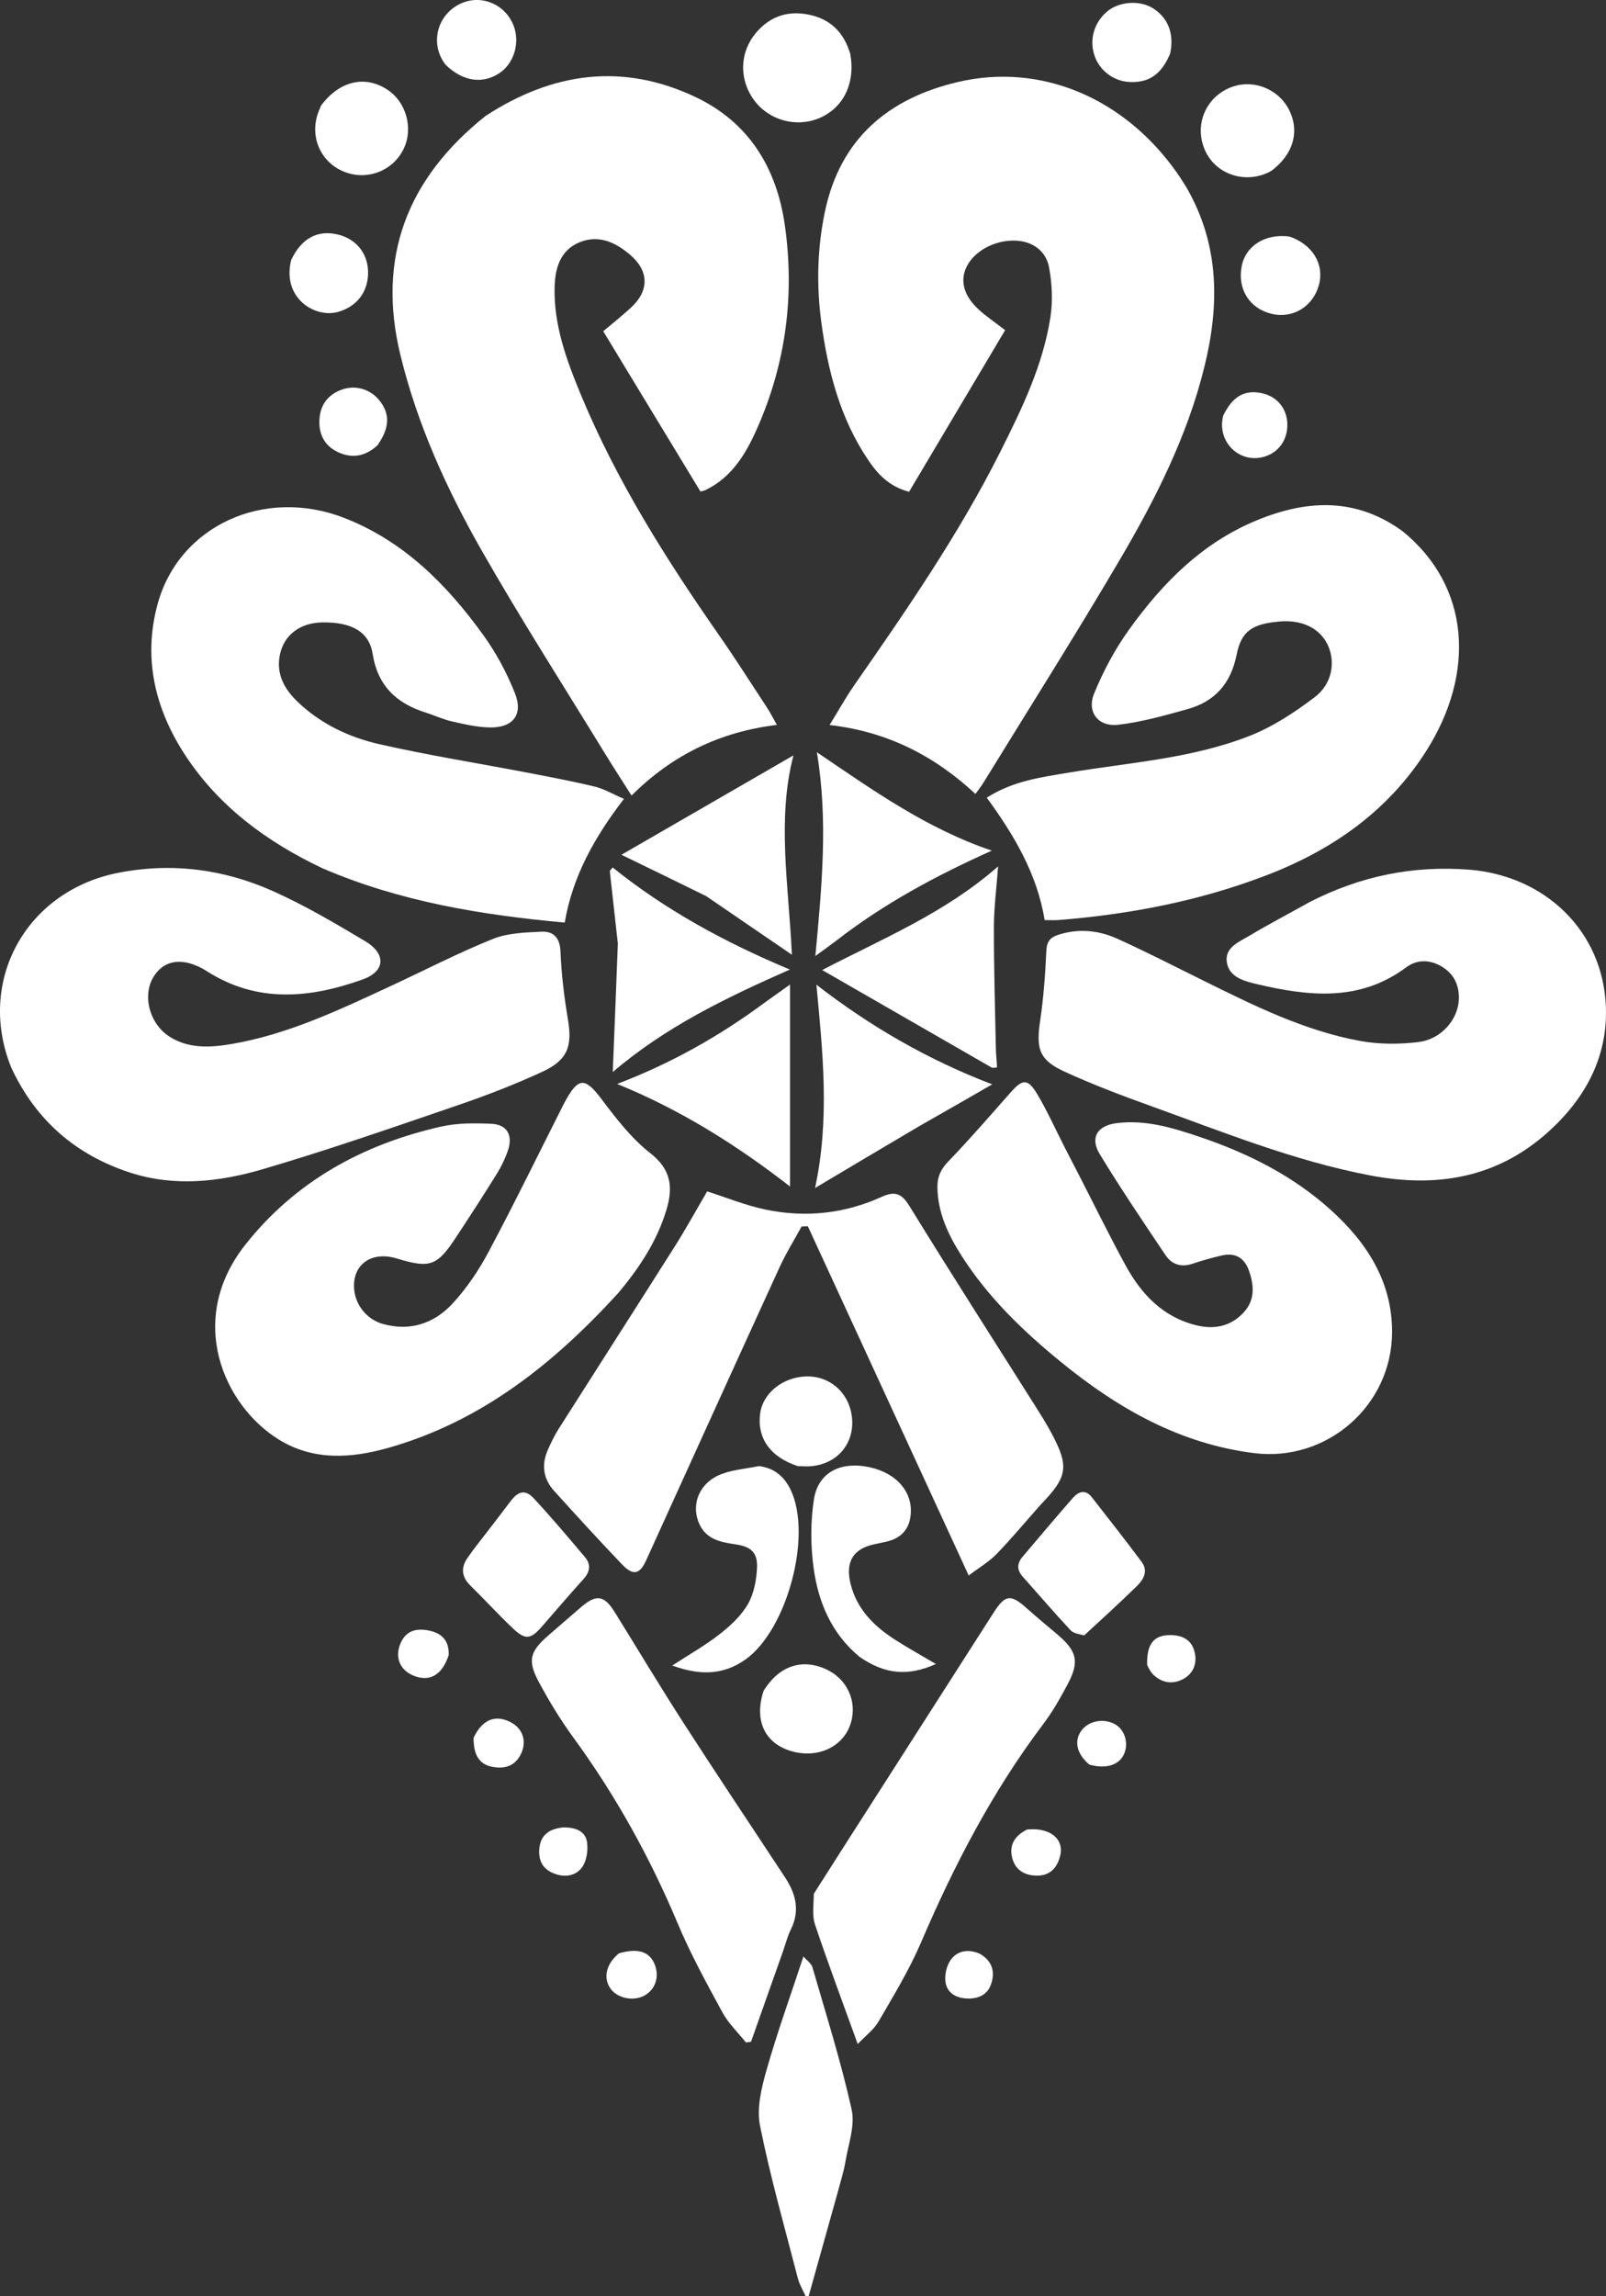 <?xml version="1.0" encoding="UTF-8" standalone="no"?>
<svg
   width="976.075"
   zoomAndPan="magnify"
   viewBox="0 0 732.056 1046.074"
   height="1394.766"
   preserveAspectRatio="xMidYMid"
   version="1.0"
   id="svg46"
   sodipodi:docname="Domki pod Gubałówką (2).svg"
   inkscape:version="1.4 (86a8ad7, 2024-10-11)"
   xmlns:inkscape="http://www.inkscape.org/namespaces/inkscape"
   xmlns:sodipodi="http://sodipodi.sourceforge.net/DTD/sodipodi-0.dtd"
   xmlns="http://www.w3.org/2000/svg"
   xmlns:svg="http://www.w3.org/2000/svg">
  <rect x="0" y="0" width="732.056" height="1046.074" fill="#333333" stroke="none"/>
  <sodipodi:namedview
     id="namedview46"
     pagecolor="#ffffff"
     bordercolor="#000000"
     borderopacity="0.25"
     inkscape:showpageshadow="2"
     inkscape:pageopacity="0.0"
     inkscape:pagecheckerboard="0"
     inkscape:deskcolor="#d1d1d1"
     inkscape:zoom="0.48708255"
     inkscape:cx="487.59702"
     inkscape:cy="1117.8803"
     inkscape:window-width="1920"
     inkscape:window-height="991"
     inkscape:window-x="-9"
     inkscape:window-y="-9"
     inkscape:window-maximized="1"
     inkscape:current-layer="svg46" />
  <defs
     id="defs4">
    <clipPath
       id="d037ff3c3c">
      <path
         d="M 1.293,395 H 262 V 539 H 1.293 Z m 0,0"
         clip-rule="nonzero"
         id="path1" />
    </clipPath>
    <clipPath
       id="8488ce2bf0">
      <path
         d="M 474,396 H 733.805 V 539 H 474 Z m 0,0"
         clip-rule="nonzero"
         id="path2" />
    </clipPath>
    <clipPath
       id="e33dd8c924">
      <path
         d="m 347,891 h 44 v 155.641 h -44 z m 0,0"
         clip-rule="nonzero"
         id="path3" />
    </clipPath>
    <clipPath
       id="6ce532b301">
      <path
         d="m 200,0.566 h 37 V 37 h -37 z m 0,0"
         clip-rule="nonzero"
         id="path4" />
    </clipPath>
    <clipPath
       id="6a6f0ec085">
      <rect
         x="0"
         width="734"
         y="0"
         height="1048"
         id="rect4" />
    </clipPath>
  </defs>
  <g
     transform="translate(-1.522,-0.566)"
     id="g46">
    <g
       clip-path="url(#6a6f0ec085)"
       id="g45">
      <path
         fill="#ffffff"
         d="m 542.352,85.969 c 15.211,26.375 15.055,53.84 8.121,81.895 -7.746,31.359 -22.191,59.926 -38.395,87.496 -20.156,34.293 -41.461,67.902 -62.293,101.797 -0.969,1.578 -2.152,3.027 -3.633,5.094 -18.633,-17.281 -39.953,-28.371 -66.488,-31.391 4.277,-6.934 7.496,-12.758 11.281,-18.191 23.945,-34.41 47.766,-68.898 66.637,-106.477 9.82,-19.555 19.395,-39.316 22.758,-61.184 1.125,-7.324 0.73,-15.18 -0.594,-22.496 -1.395,-7.715 -7.602,-11.902 -14.895,-12.309 -9.797,-0.547 -19.676,4.836 -23.031,12.547 -2.641,6.074 -0.875,12.574 5.602,18.633 3.355,3.141 7.25,5.707 12.273,9.59 -14.531,24.434 -29.184,49.066 -43.789,73.625 -9.16,-2.395 -14.355,-8.09 -18.734,-14.602 -12.633,-18.789 -18.188,-40.059 -21.207,-62.133 -2.336,-17.074 -1.957,-34.113 1.609,-51.02 6.988,-33.113 28.863,-51.422 60.43,-58.879 37.914,-8.961 75.965,7.191 99.969,41.262 1.457,2.062 2.805,4.203 4.379,6.742 z m 0,0"
         fill-opacity="1"
         fill-rule="nonzero"
         id="path5" />
      <path
         fill="#ffffff"
         d="m 222.84,53.398 c 30.621,-19.969 62.504,-24.301 95.598,-8.68 24.449,11.543 37.152,32.371 40.855,58.586 4.492,31.793 0.453,62.676 -12.52,92.137 -5.133,11.652 -11.551,22.59 -23.812,28.441 -0.543,0.258 -1.176,0.336 -2.156,0.605 -14.707,-24.234 -29.418,-48.469 -44.316,-73.02 4.387,-3.715 8.691,-7.105 12.699,-10.812 8.262,-7.637 8.227,-16.566 -0.301,-23.891 -6.672,-5.734 -14.41,-9.441 -23.223,-5.816 -8.766,3.609 -11.109,11.797 -11.336,20.312 -0.461,17.461 5.496,33.527 12.047,49.309 16.238,39.105 38.703,74.648 62.824,109.246 7.59,10.883 14.715,22.094 21.996,33.188 1.363,2.078 2.48,4.316 4.453,7.789 -25.977,3.18 -47.684,13.691 -66.246,32.195 -4.52,-7.129 -8.516,-13.246 -12.328,-19.477 C 258.277,312.793 238.805,282.461 220.984,251.188 205.059,223.234 191.738,193.883 184.062,162.395 173.211,117.875 187.043,81.926 222.84,53.398 Z m 0,0"
         fill-opacity="1"
         fill-rule="nonzero"
         id="path6" />
      <g
         clip-path="url(#d037ff3c3c)"
         id="g7">
        <path
           fill="#ffffff"
           d="m 6.656,486.941 c -16.008,-39.555 6.828,-80.598 48.867,-88.781 24.402,-4.75 48,-1.637 70.383,8.348 14.523,6.477 28.352,14.645 42.043,22.805 9.688,5.773 9.293,13.727 -1.117,17.453 -23.93,8.566 -47.953,10.91 -70.871,-3.668 -10.328,-6.57 -19.344,-5.715 -24.375,2.348 -5.43,8.699 -1.859,21.848 7.578,27.613 8.703,5.312 18.316,4.734 27.656,3.16 25.941,-4.375 49.473,-15.645 73.078,-26.586 15.402,-7.141 30.516,-14.977 46.234,-21.305 6.77,-2.727 14.727,-2.965 22.191,-3.32 5.41,-0.258 8.43,2.668 8.691,9.043 0.414,10.258 1.648,20.543 3.355,30.676 2.102,12.449 0.031,18.711 -11.672,24.113 -12.531,5.785 -25.484,10.781 -38.551,15.246 -29.531,10.094 -59.035,20.375 -88.965,29.156 -19.703,5.781 -40.234,8.09 -60.473,1.477 C 36.078,526.668 17.887,511.016 6.656,486.941 Z m 0,0"
           fill-opacity="1"
           fill-rule="nonzero"
           id="path7" />
      </g>
      <g
         clip-path="url(#8488ce2bf0)"
         id="g8">
        <path
           fill="#ffffff"
           d="m 598.574,411.461 c 23.066,-11.781 46.895,-16.672 72.438,-14.719 34.773,2.66 61.32,27.996 62.523,62.695 0.789,22.77 -9.453,41.598 -26.207,56.707 -23.508,21.203 -51.125,25.668 -81.426,19.863 -34.824,-6.668 -67.496,-19.969 -100.621,-31.883 -13.004,-4.68 -25.965,-9.609 -38.52,-15.359 -11.527,-5.285 -13.023,-10.352 -11.141,-22.961 1.586,-10.621 2.352,-21.398 2.859,-32.137 0.191,-4.145 1.773,-6.055 5.344,-7.219 9.301,-3.027 18.492,-2.094 27.121,1.812 13.172,5.965 26.055,12.578 39.02,18.988 22.949,11.352 45.938,22.809 71.344,27.496 8.727,1.613 18.07,1.633 26.898,0.52 10.535,-1.328 18.109,-10.566 18.309,-19.688 0.141,-6.434 -2.387,-11.531 -7.992,-14.789 -5.398,-3.137 -11.098,-3.203 -16.098,0.512 -21.152,15.727 -44.328,13.141 -67.754,7.648 -5.855,-1.375 -12.922,-3.09 -13.945,-10.105 -0.98,-6.746 5.734,-9.262 10.469,-12.082 8.84,-5.27 17.973,-10.051 27.379,-15.301 z m 0,0"
           fill-opacity="1"
           fill-rule="nonzero"
           id="path8" />
      </g>
      <path
         fill="#ffffff"
         d="m 640.762,242.492 c 30.984,25.117 33.398,64.664 10.953,100.062 -17.383,27.414 -42.742,45.125 -72.465,56.582 -30.602,11.801 -62.594,17.977 -95.273,20.562 -1.879,0.148 -3.777,0.019 -6.285,0.019 -3.367,-20.918 -13.902,-38.695 -26.383,-55.77 12.062,-7.684 24.844,-9.301 37.41,-11.41 27.766,-4.66 56.223,-6.375 82.66,-16.836 10.531,-4.168 20.418,-10.691 29.492,-17.598 7.879,-5.992 9.41,-15.887 6.016,-23.406 -3.543,-7.855 -11.734,-11.914 -22.195,-10.992 -12.336,1.09 -17.34,4.332 -19.492,15.133 -2.59,13.004 -9.824,21.289 -22.289,24.754 -10.438,2.902 -20.996,5.922 -31.703,7.152 -9.086,1.043 -14.395,-5.793 -10.973,-14.199 4.148,-10.172 9.48,-20.145 15.883,-29.066 15.281,-21.305 33.449,-39.688 58.328,-49.906 22.699,-9.32 44.934,-10.539 66.316,4.918 z m 0,0"
         fill-opacity="1"
         fill-rule="nonzero"
         id="path9" />
      <path
         fill="#ffffff"
         d="M 148.445,396.094 C 123.219,384.09 101.609,368.23 86.297,345.125 72.32,324.043 66.57,300.754 73.328,275.875 c 9.73,-35.824 48.656,-53.59 85.211,-39.32 27.129,10.59 46.789,30.434 63.383,53.465 5.82,8.082 10.68,17.152 14.344,26.414 3.832,9.684 -0.887,15.66 -11.359,15.531 -5.82,-0.074 -11.68,-1.461 -17.41,-2.754 -4.059,-0.914 -7.906,-2.75 -11.898,-4.012 -13.289,-4.191 -21.867,-12.094 -24.203,-26.711 -1.633,-10.234 -9.641,-14.516 -22.805,-14.379 -10.086,0.102 -17.559,5.523 -19.477,14.695 -1.82,8.715 1.969,15.641 8.07,21.473 10.477,10.008 23.336,16.137 37.086,19.27 22.324,5.086 44.984,8.668 67.488,12.98 10.312,1.973 20.645,3.922 30.852,6.379 4.168,1 8.023,3.312 13.324,5.59 -13.309,17.297 -23.418,35.258 -26.996,56.363 -38.074,-3.484 -75.066,-9.516 -110.492,-24.766 z m 0,0"
         fill-opacity="1"
         fill-rule="nonzero"
         id="path10" />
      <path
         fill="#ffffff"
         d="m 283.234,589.738 c -29.441,32.188 -62.418,58.469 -104.797,70.438 -16.977,4.793 -34.25,5.938 -50.094,-3.973 -24.762,-15.484 -42.172,-54.277 -14.945,-88.66 22.891,-28.902 53.496,-45.617 88.969,-53.703 7.465,-1.703 15.492,-1.676 23.207,-1.312 7.082,0.336 9.812,5.219 7.512,12.047 -1.262,3.742 -3.027,7.402 -5.109,10.758 -6.113,9.84 -12.414,19.562 -18.801,29.223 -8.484,12.828 -11.754,13.895 -26.824,9.312 -11.258,-3.422 -19.938,2.504 -19.445,13.281 0.348,7.746 5.762,14.547 13.289,16.605 12.473,3.414 23.34,-0.379 31.641,-9.367 6.484,-7.02 12,-15.254 16.504,-23.715 11.758,-22.074 22.727,-44.566 34.012,-66.891 0.285,-0.562 0.59,-1.113 0.891,-1.664 5.965,-10.91 9.023,-10.707 16.363,-0.973 6.672,8.848 13.668,17.961 22.285,24.703 9.703,7.586 10.504,15.73 7.336,26.113 -4.332,14.199 -12.281,26.223 -21.992,37.777 z m 0,0"
         fill-opacity="1"
         fill-rule="nonzero"
         id="path11" />
      <path
         fill="#ffffff"
         d="m 494.207,537.555 c 6.93,13.512 13.41,26.738 20.48,39.637 7.211,13.152 17.141,23.527 32.387,27.176 8.102,1.941 15.574,0.414 21.41,-5.98 5.207,-5.703 4.68,-12.324 2.324,-19.004 -2.086,-5.906 -6.328,-8.281 -12.414,-6.863 -4.488,1.047 -8.953,2.281 -13.316,3.762 -5.168,1.758 -9.445,0.301 -12.262,-3.891 -10.211,-15.203 -20.48,-30.387 -29.992,-46.031 -4.57,-7.52 -1.145,-13.023 7.695,-14.137 13.121,-1.656 25.43,2.078 37.629,6.188 22.137,7.449 42.809,17.781 60.188,33.539 16.246,14.734 27.762,32.457 27.734,55.387 -0.043,33.59 -29.727,59.355 -62.879,55.211 -33.766,-4.219 -61.945,-20.258 -87.758,-41.27 -17.438,-14.191 -33.566,-29.695 -45.723,-48.82 -6.035,-9.484 -10.77,-19.527 -10.891,-31.168 -0.047,-4.703 1.598,-8.129 4.996,-11.652 9.824,-10.176 19.078,-20.902 28.457,-31.504 5.391,-6.098 7.785,-6.285 12.09,0.945 4.605,7.73 8.289,16.008 12.398,24.035 2.395,4.684 4.832,9.34 7.445,14.441 z m 0,0"
         fill-opacity="1"
         fill-rule="nonzero"
         id="path12" />
      <path
         fill="#ffffff"
         d="m 475.922,685.996 c -6.891,7.75 -13.242,15.395 -20.137,22.516 -3.414,3.527 -7.82,6.094 -12.703,9.797 -24.781,-53.773 -49.051,-106.441 -73.324,-159.109 -0.953,0.039 -1.906,0.078 -2.859,0.117 -3.34,6.129 -7.062,12.082 -9.965,18.414 -20.379,44.496 -40.594,89.074 -60.863,133.625 -2.926,6.438 -5.914,7.199 -10.969,1.922 -10.52,-10.98 -20.77,-22.227 -30.984,-33.5 -5,-5.52 -5.879,-11.953 -2.859,-18.766 1.445,-3.25 2.992,-6.5 4.895,-9.496 17.609,-27.727 35.379,-55.355 52.941,-83.109 5.156,-8.152 9.805,-16.625 14.773,-25.094 8.566,2.727 17.344,6.332 26.473,8.254 18.18,3.832 36.082,1.953 53.086,-5.766 5.957,-2.707 9.035,-1.68 12.66,4.215 18.969,30.84 38.543,61.309 57.879,91.926 2.359,3.734 4.695,7.496 6.781,11.387 8.195,15.312 7.512,19.945 -4.824,32.668 z m 0,0"
         fill-opacity="1"
         fill-rule="nonzero"
         id="path13" />
      <path
         fill="#ffffff"
         d="m 372.465,863.309 c 8.824,-13.91 17.465,-27.359 26.086,-40.82 18.621,-29.078 37.219,-58.172 55.859,-87.238 5.348,-8.336 7.812,-8.566 15.18,-1.973 4.562,4.078 9.293,7.973 13.965,11.926 8.875,7.52 10.07,12.348 4.676,22.539 -3.34,6.305 -6.91,12.598 -11.199,18.277 -23.102,30.609 -40.602,64.254 -55.656,99.395 -5.344,12.48 -12.5,24.223 -19.34,36.008 -2.199,3.781 -6.039,6.609 -9.547,10.316 -6.898,-19.098 -13.523,-36.719 -19.504,-54.551 -1.371,-4.094 -0.531,-8.93 -0.52,-13.879 z m 0,0"
         fill-opacity="1"
         fill-rule="nonzero"
         id="path14" />
      <path
         fill="#ffffff"
         d="m 358.434,889.512 c -4.957,14.059 -9.773,27.637 -14.586,41.211 -0.77,0.102 -1.539,0.203 -2.309,0.305 -3.613,-4.535 -7.969,-8.664 -10.699,-13.676 -7.23,-13.297 -14.559,-26.641 -20.41,-40.566 -12.629,-30.055 -28.262,-58.273 -47.5,-84.594 -5.824,-7.969 -11.004,-16.488 -15.691,-25.184 -5.391,-9.996 -4.234,-14.051 4.23,-21.406 4.945,-4.297 9.891,-8.594 14.863,-12.859 7.055,-6.043 10.586,-5.512 15.484,2.379 10.328,16.637 20.395,33.445 30.996,49.906 14.258,22.145 28.926,44.031 43.414,66.031 0.93,1.406 1.832,2.832 2.781,4.227 5.164,7.578 7.371,15.449 3,24.277 -1.48,2.988 -2.305,6.301 -3.574,9.949 z m 0,0"
         fill-opacity="1"
         fill-rule="nonzero"
         id="path15" />
      <g
         clip-path="url(#e33dd8c924)"
         id="g16">
        <path
           fill="#ffffff"
           d="m 383.336,999.434 c -4.492,16.016 -8.832,31.531 -13.176,47.047 -0.465,0.059 -0.93,0.113 -1.395,0.172 -1.199,-2.683 -2.809,-5.266 -3.535,-8.074 -5.988,-23.145 -12.566,-46.18 -17.266,-69.594 -1.594,-7.953 0.633,-17.184 2.941,-25.312 4.859,-17.113 10.93,-33.887 16.836,-51.812 1.676,1.926 3.609,3.18 4.094,4.855 6.227,21.547 13.023,42.98 17.883,64.844 1.648,7.414 -1.535,15.973 -2.863,23.949 -0.754,4.535 -2.223,8.953 -3.52,13.926 z m 0,0"
           fill-opacity="1"
           fill-rule="nonzero"
           id="path16" />
      </g>
      <path
         fill="#ffffff"
         d="m 453.742,487.012 c -25.836,-14.84 -51.227,-29.449 -77.445,-44.535 27.535,-14.355 55.812,-25.836 80.188,-47.219 -0.734,10.02 -1.906,18.859 -1.922,27.699 -0.027,18.516 0.531,37.031 0.906,55.543 0.055,2.738 0.43,5.469 0.527,8.207 0.008,0.156 -1.176,0.352 -2.254,0.305 z m 0,0"
         fill-opacity="1"
         fill-rule="nonzero"
         id="path17" />
      <path
         fill="#ffffff"
         d="m 420.371,513.695 c -15.703,9.246 -30.965,18.332 -47.324,28.074 6.789,-31.488 3.5,-61.863 0.617,-92.609 24.586,19.027 50.852,34.215 80.133,45.391 -11.469,6.602 -22.23,12.793 -33.426,19.145 z m 0,0"
         fill-opacity="1"
         fill-rule="nonzero"
         id="path18" />
      <path
         fill="#ffffff"
         d="m 350.051,457.34 c 4.238,-3.047 8.121,-5.805 11.578,-8.262 0,30.723 0,61.211 0,92.008 -23.695,-18.426 -49.758,-34.957 -78.816,-46.715 24.352,-9.273 46.391,-21.594 67.238,-37.031 z m 0,0"
         fill-opacity="1"
         fill-rule="nonzero"
         id="path19" />
      <path
         fill="#ffffff"
         d="m 283.156,430.395 c -1.25,-11.422 -2.473,-22.246 -3.691,-33.074 0.445,-0.52 0.891,-1.039 1.336,-1.562 24.008,19.289 50.668,33.895 80.758,46.496 -29.566,13.039 -56.789,26.242 -80.727,46.688 0.816,-20.137 1.586,-39.043 2.324,-58.547 z m 0,0"
         fill-opacity="1"
         fill-rule="nonzero"
         id="path20" />
      <path
         fill="#ffffff"
         d="m 382.711,429.102 c -3.004,2.246 -5.668,4.184 -9.52,6.98 2.945,-31.676 5.867,-61.977 0.676,-92.832 25.371,17.172 50.051,34.824 79.754,44.828 -25.02,11.207 -48.965,23.98 -70.91,41.023 z m 0,0"
         fill-opacity="1"
         fill-rule="nonzero"
         id="path21" />
      <path
         fill="#ffffff"
         d="m 323.434,408.816 c -13.477,-6.637 -26.582,-12.992 -38.652,-18.848 25.574,-14.77 52.156,-30.125 78.43,-45.293 -7.633,29.102 -2.16,59.359 -0.73,90.832 -13.383,-9.141 -26.027,-17.777 -39.047,-26.691 z m 0,0"
         fill-opacity="1"
         fill-rule="nonzero"
         id="path22" />
      <path
         fill="#ffffff"
         d="m 347.508,668.453 c 7.215,0.941 11.578,4.957 14.379,10.746 10.059,20.805 -1.641,63.867 -20.457,77.289 -10.754,7.668 -21.719,7.09 -33.488,2.828 7.348,-4.785 14.859,-9.031 21.594,-14.27 4.922,-3.832 9.824,-8.391 12.887,-13.695 2.766,-4.793 3.93,-11 4.168,-16.648 0.289,-7.012 -2.852,-9.586 -9.883,-10.609 -6.582,-0.953 -13.078,-2.199 -16.312,-9.031 -3.926,-8.293 -0.719,-18.023 8.473,-22.32 5.504,-2.566 12.031,-2.949 18.641,-4.289 z m 0,0"
         fill-opacity="1"
         fill-rule="nonzero"
         id="path23" />
      <path
         fill="#ffffff"
         d="m 393.293,755.34 c -12.891,-10.742 -18.762,-24.941 -20.895,-40.387 -1.418,-10.27 -1.449,-21.094 0.133,-31.32 1.816,-11.727 11.156,-16.859 23.102,-15.074 13.035,1.945 21.535,10.422 21.07,21.016 -0.305,7.008 -3.832,11.438 -10.539,13.152 -1.832,0.469 -3.695,0.84 -5.551,1.207 -10.137,2.012 -13.906,8.004 -11.359,18.234 2.891,11.605 10.762,19.324 20.41,25.484 5.957,3.805 12.156,7.234 18.473,10.965 -12.762,5.723 -23.215,4.75 -34.844,-3.277 z m 0,0"
         fill-opacity="1"
         fill-rule="nonzero"
         id="path24" />
      <path
         fill="#ffffff"
         d="m 223.945,697.945 c 3.617,-4.703 6.965,-9.055 10.266,-13.434 3.574,-4.742 6.762,-5.504 10.656,-1.316 8.039,8.656 15.672,17.695 23.297,26.73 2.867,3.395 2.289,6.77 -0.777,10.137 -6.402,7.016 -12.527,14.289 -18.793,21.43 -5.277,6.023 -7.594,6.312 -13.465,0.727 -6.582,-6.262 -12.723,-12.984 -19.211,-19.348 -3.973,-3.891 -4.379,-8.062 -1.383,-12.461 2.844,-4.176 6.062,-8.094 9.41,-12.465 z m 0,0"
         fill-opacity="1"
         fill-rule="nonzero"
         id="path25" />
      <path
         fill="#ffffff"
         d="m 495.73,745.59 c -2.379,-0.594 -4.879,-0.91 -6.191,-2.324 -7.457,-8.027 -14.625,-16.324 -21.902,-24.52 -2.699,-3.039 -2.527,-6.035 0.043,-9.047 7.656,-8.969 15.211,-18.023 23.004,-26.871 2.438,-2.77 5.645,-3.848 8.449,-0.27 7.652,9.77 15.305,19.535 22.734,29.469 3.203,4.281 0.902,8.156 -2.258,11.23 -7.703,7.488 -15.621,14.754 -23.879,22.332 z m 0,0"
         fill-opacity="1"
         fill-rule="nonzero"
         id="path26" />
      <path
         fill="#ffffff"
         d="m 389.098,25.137 c 2.406,13.309 -3.102,24.496 -13.93,29.16 -10.559,4.547 -23.09,1.164 -29.891,-8.07 -6.977,-9.465 -6.73,-21.879 1.02,-30.914 6.25,-7.289 14.34,-10.012 23.832,-8.086 9.773,1.988 15.98,7.883 18.969,17.91 z m 0,0"
         fill-opacity="1"
         fill-rule="nonzero"
         id="path27" />
      <path
         fill="#ffffff"
         d="m 147.867,48.645 c 8.371,-11.188 19.844,-13.871 29.988,-7.387 8.887,5.676 12.258,17.844 7.57,27.316 -4.887,9.871 -16.508,14.34 -26.82,10.316 -10.375,-4.047 -15.656,-14.879 -12.492,-25.699 0.41,-1.402 1.008,-2.75 1.754,-4.547 z m 0,0"
         fill-opacity="1"
         fill-rule="nonzero"
         id="path28" />
      <path
         fill="#ffffff"
         d="M 581.094,78.367 C 569.801,84.855 554.984,80.32 550.281,67.797 545.852,56 552.211,43.324 564.355,39.746 c 9.461,-2.789 20.035,1.762 24.621,10.594 5.09,9.805 2.238,20.453 -7.883,28.027 z m 0,0"
         fill-opacity="1"
         fill-rule="nonzero"
         id="path29" />
      <path
         fill="#ffffff"
         d="m 365.203,668.48 c -12.672,-4.164 -18.68,-12.828 -17.176,-24.039 1.23,-9.152 10.203,-16.434 20.73,-16.824 11.359,-0.422 20.402,7.934 21.191,19.586 0.766,11.32 -6.914,20.188 -18.527,21.289 -1.883,0.176 -3.793,0.031 -6.219,-0.012 z m 0,0"
         fill-opacity="1"
         fill-rule="nonzero"
         id="path30" />
      <path
         fill="#ffffff"
         d="m 349.586,770.824 c 7,-11.316 17.312,-14.789 28.281,-9.918 9.68,4.301 14.484,14.551 11.5,24.543 -3.297,11.039 -15.438,16.586 -27.742,12.68 -11.688,-3.707 -16.383,-14.02 -12.039,-27.305 z m 0,0"
         fill-opacity="1"
         fill-rule="nonzero"
         id="path31" />
      <path
         fill="#ffffff"
         d="m 589.336,108.328 c 10.68,3.715 15.984,12.809 13.332,22.25 -2.715,9.684 -11.906,15.246 -21.441,12.98 -10.059,-2.391 -15.633,-11.09 -13.758,-21.477 1.699,-9.414 10.645,-15.246 21.867,-13.754 z m 0,0"
         fill-opacity="1"
         fill-rule="nonzero"
         id="path32" />
      <path
         fill="#ffffff"
         d="m 534.898,25.039 c -4.055,9.508 -9.656,13.285 -18.527,12.879 -7.062,-0.32 -13.473,-5.051 -15.832,-11.676 -2.648,-7.441 -0.383,-15.477 5.797,-20.566 5.449,-4.488 14.777,-5.086 20.742,-1.332 6.902,4.344 9.758,11.594 7.82,20.695 z m 0,0"
         fill-opacity="1"
         fill-rule="nonzero"
         id="path33" />
      <g
         clip-path="url(#6ce532b301)"
         id="g34">
        <path
           fill="#ffffff"
           d="m 204.645,30.078 c -7.242,-9.289 -4.094,-22.43 6.363,-27.645 9.352,-4.66 20.48,-0.277 24.496,9.48 3.195,7.758 0.48,17.355 -6.184,21.863 -7.703,5.215 -16.793,3.984 -24.676,-3.699 z m 0,0"
           fill-opacity="1"
           fill-rule="nonzero"
           id="path34" />
      </g>
      <path
         fill="#ffffff"
         d="m 134.219,119.059 c 4.68,-9.852 11.863,-13.77 20.953,-11.734 8.504,1.902 13.945,8.441 14.129,16.973 0.199,9.187 -5.18,16.145 -14.059,18.457 -10.148,2.637 -25.238,-6.254 -21.023,-23.695 z m 0,0"
         fill-opacity="1"
         fill-rule="nonzero"
         id="path35" />
      <path
         fill="#ffffff"
         d="m 173.566,203.445 c -5.777,5.305 -11.984,6.074 -18.395,2.898 -5.844,-2.898 -8.398,-8.125 -8.043,-14.582 0.355,-6.473 3.551,-11.094 9.68,-13.523 6.281,-2.488 13.285,-0.633 17.59,4.656 4.988,6.121 4.828,12.543 -0.832,20.551 z m 0,0"
         fill-opacity="1"
         fill-rule="nonzero"
         id="path36" />
      <path
         fill="#ffffff"
         d="m 559.105,189.879 c 4.289,-8.836 9.82,-11.895 17.723,-10.16 6.805,1.496 11.266,6.875 11.492,13.863 0.234,7.27 -3.926,13.266 -10.859,15.137 -11.234,3.035 -21.422,-7.125 -18.355,-18.84 z m 0,0"
         fill-opacity="1"
         fill-rule="nonzero"
         id="path37" />
      <path
         fill="#ffffff"
         d="m 217.402,792.219 c 3.941,-8.34 9.906,-10.688 16.848,-7.109 5.77,2.977 7.625,9.039 4.508,14.953 -2.797,5.301 -7.539,6.402 -12.875,5.379 -5.875,-1.121 -8.566,-5.363 -8.48,-13.223 z m 0,0"
         fill-opacity="1"
         fill-rule="nonzero"
         id="path38" />
      <path
         fill="#ffffff"
         d="m 283.641,890.43 c 8.43,-2.465 13.699,-0.867 16.109,4.559 2.555,5.758 0.668,11.883 -4.523,14.699 -4.988,2.703 -12.23,1.234 -15.359,-3.117 -3.504,-4.867 -2.207,-11.18 3.773,-16.141 z m 0,0"
         fill-opacity="1"
         fill-rule="nonzero"
         id="path39" />
      <path
         fill="#ffffff"
         d="m 258.242,833.062 c 5.578,-0.066 10.238,1.621 10.906,6.98 0.469,3.754 -0.305,8.691 -2.535,11.504 -3.117,3.93 -8.391,4.426 -13.352,2.172 -4.988,-2.266 -6.434,-6.477 -5.848,-11.445 0.699,-5.969 4.684,-8.609 10.828,-9.211 z m 0,0"
         fill-opacity="1"
         fill-rule="nonzero"
         id="path40" />
      <path
         fill="#ffffff"
         d="m 206.066,754.508 c -2.977,9.223 -8.785,12.426 -16.113,9.387 -6.355,-2.637 -8.59,-8.613 -5.754,-14.941 2.555,-5.695 7.25,-6.625 12.59,-5.629 5.75,1.074 9.461,4.273 9.277,11.184 z m 0,0"
         fill-opacity="1"
         fill-rule="nonzero"
         id="path41" />
      <path
         fill="#ffffff"
         d="m 448.012,890.539 c 6.141,3.469 7.172,8.723 5.148,14.258 -1.633,4.473 -5.691,6.359 -10.621,6.215 -5.262,-0.156 -9.34,-2.539 -10.055,-7.605 -0.465,-3.285 0.582,-7.59 2.566,-10.227 2.918,-3.875 7.645,-4.855 12.961,-2.641 z m 0,0"
         fill-opacity="1"
         fill-rule="nonzero"
         id="path42" />
      <path
         fill="#ffffff"
         d="m 469.707,834.02 c 10.391,-1.027 16.871,4.23 15.102,11.797 -1.262,5.406 -4.43,9.137 -10.375,9.211 -5.551,0.062 -10.004,-2.348 -11.488,-7.918 -1.539,-5.789 0.887,-10.195 6.762,-13.09 z m 0,0"
         fill-opacity="1"
         fill-rule="nonzero"
         id="path43" />
      <path
         fill="#ffffff"
         d="m 524.43,759.145 c -0.305,-9.25 2.777,-13.441 9.766,-13.688 5.273,-0.188 9.957,1.496 11.609,6.816 1.633,5.25 0.168,10.406 -4.891,13.156 -4.824,2.625 -9.832,1.891 -13.91,-2.168 -1.016,-1.012 -1.668,-2.391 -2.574,-4.117 z m 0,0"
         fill-opacity="1"
         fill-rule="nonzero"
         id="path44" />
      <path
         fill="#ffffff"
         d="m 498.047,804.449 c -5.875,-5.027 -7.031,-10.863 -3.543,-15.551 3.312,-4.449 10.207,-5.715 15.316,-2.809 4.312,2.449 6.188,8.309 4.227,13.191 -2.121,5.281 -8.121,7.34 -16,5.168 z m 0,0"
         fill-opacity="1"
         fill-rule="nonzero"
         id="path45" />
    </g>
  </g>
</svg>
